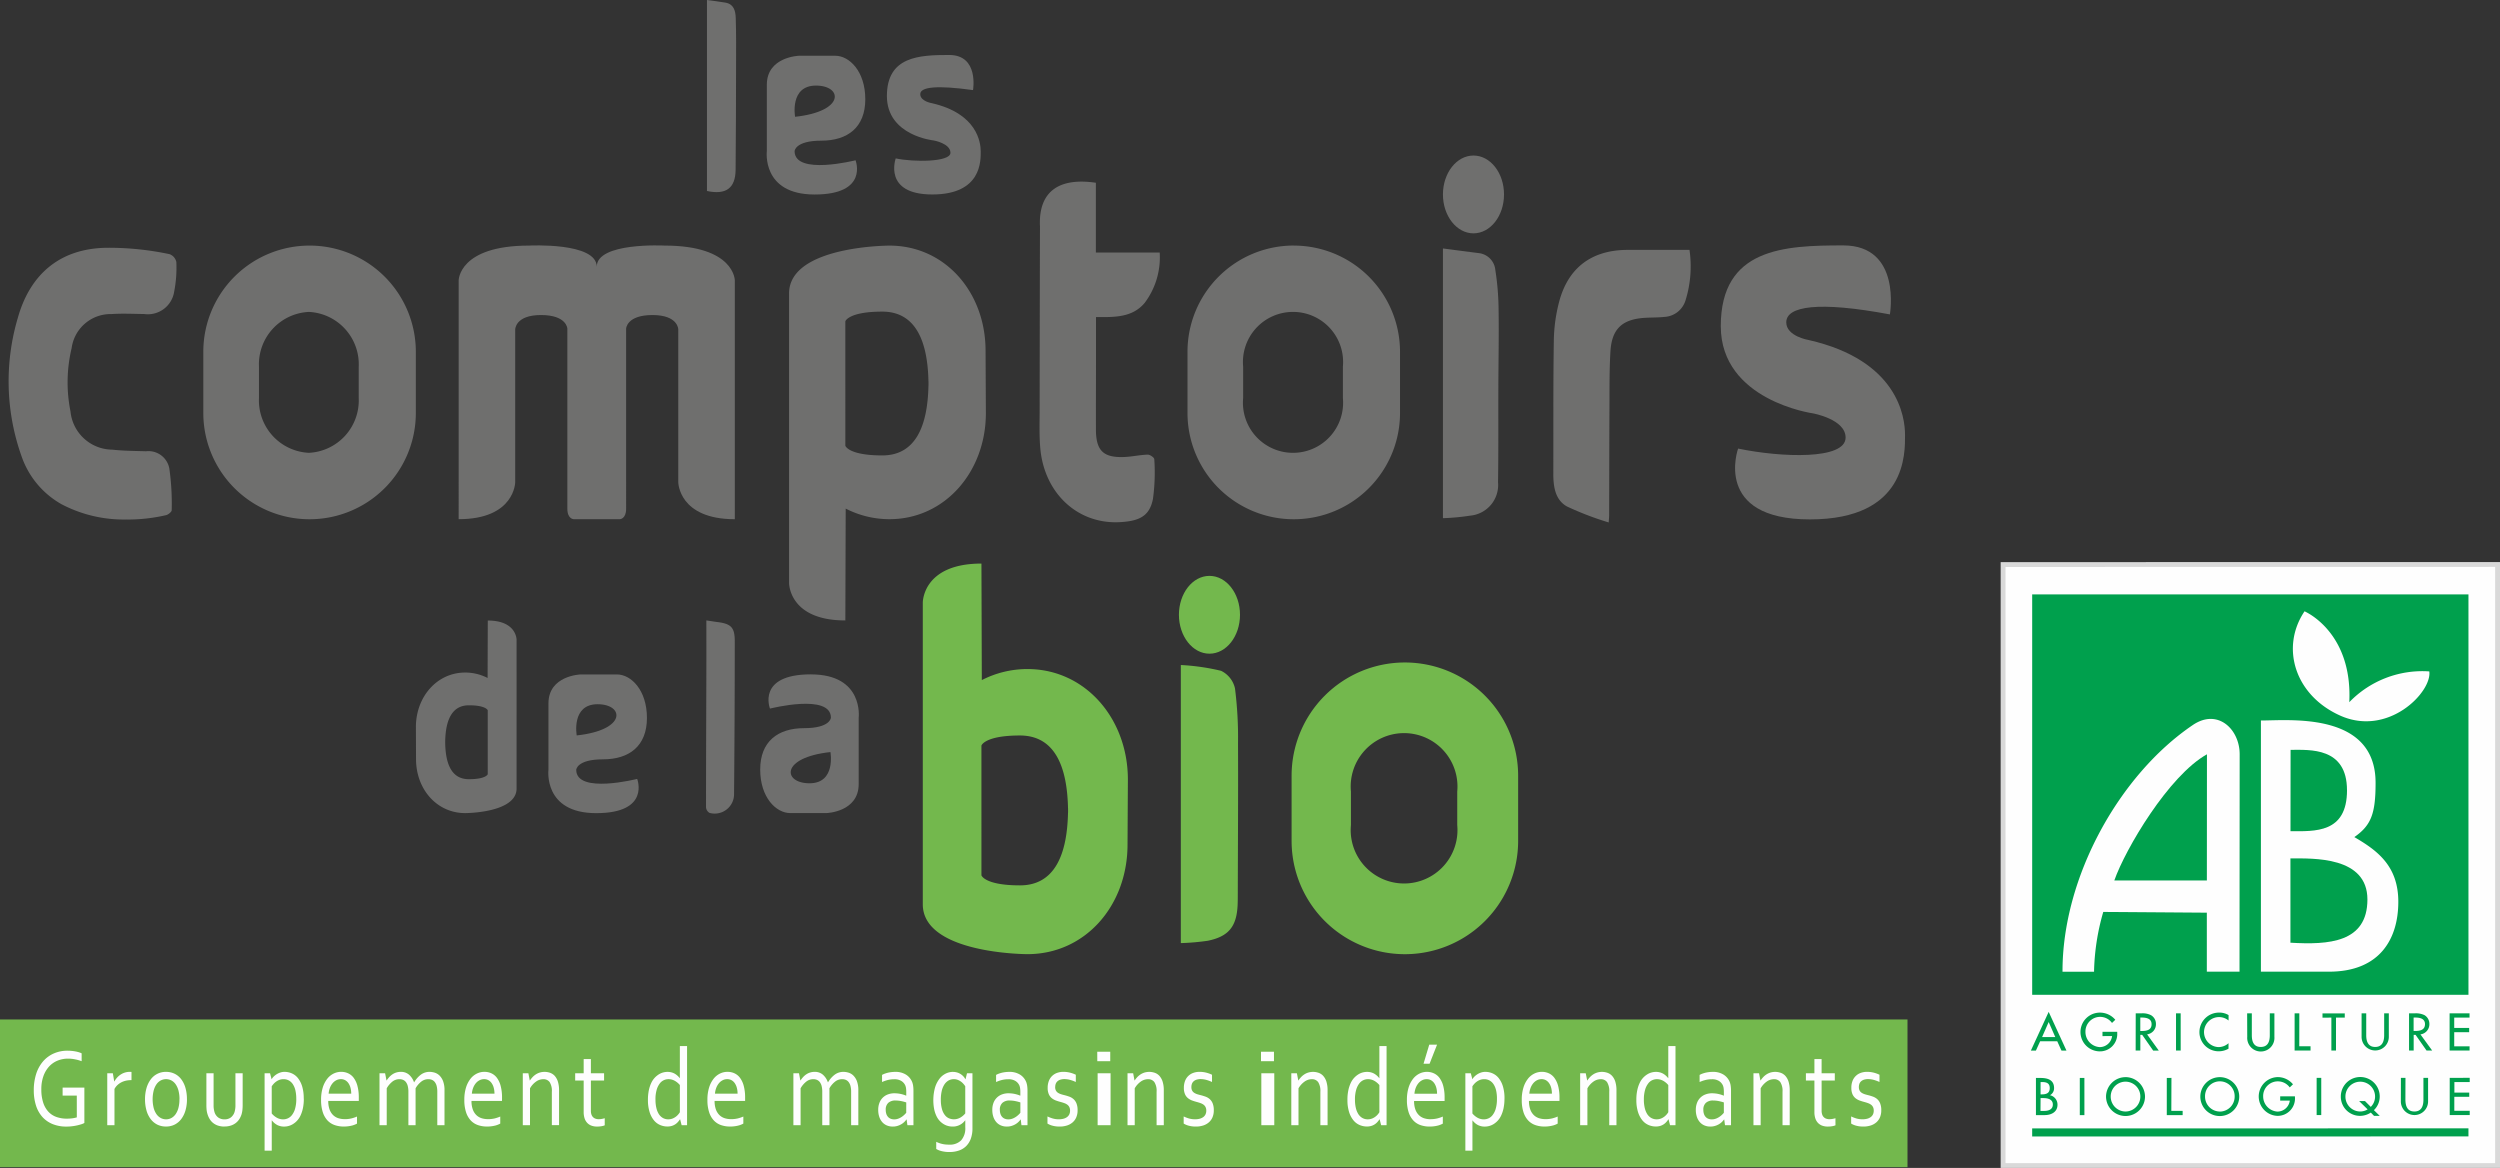 <svg id="Logo" xmlns="http://www.w3.org/2000/svg" width="257.043" height="120.087" viewBox="0 0 257.043 120.087">
  <rect x="0" y="0" width="257.043" height="120.087" fill="#333333" stroke="none"/>
  <path id="Fill-1" d="M0,98.184H196.124V83H0Z" transform="translate(0 21.816)" fill="#73b84d" fill-rule="evenodd"/>
  <g id="Group-101" transform="translate(0.888 0)">
    <path id="Fill-2" d="M7.168,90.159H5.71v-.826H7.947v3.637a1.516,1.516,0,0,1-.294.127q-.194.064-.442.121a4.941,4.941,0,0,1-.533.09,4.7,4.7,0,0,1-.562.034,3.72,3.72,0,0,1-1.451-.264,2.866,2.866,0,0,1-1.054-.748,3.239,3.239,0,0,1-.645-1.175,5.061,5.061,0,0,1-.22-1.54,5.491,5.491,0,0,1,.241-1.675,3.681,3.681,0,0,1,.7-1.287,3.113,3.113,0,0,1,1.105-.824,3.465,3.465,0,0,1,1.427-.289c.14,0,.28.007.421.02s.274.032.4.057a3.168,3.168,0,0,1,.354.087,1.79,1.79,0,0,1,.272.107v.809a3.95,3.95,0,0,0-.66-.188,3.7,3.7,0,0,0-.746-.076,2.824,2.824,0,0,0-1.04.194,2.436,2.436,0,0,0-.873.587,2.9,2.9,0,0,0-.6.987,3.924,3.924,0,0,0-.225,1.39,4.324,4.324,0,0,0,.187,1.349,2.525,2.525,0,0,0,.527.939,2.068,2.068,0,0,0,.829.548,3.147,3.147,0,0,0,1.083.177,4.5,4.5,0,0,0,.545-.033,2.992,2.992,0,0,0,.477-.1Z" transform="translate(-0.16 22.49)" fill="#fefefe" fill-rule="evenodd"/>
    <path id="Fill-4" d="M11.207,88.111h-.057a2.349,2.349,0,0,0-.516.056,1.966,1.966,0,0,0-.476.171,1.811,1.811,0,0,0-.4.284,1.474,1.474,0,0,0-.3.4v3.721H8.716V87.4H9.29l.143.849h.014a1.972,1.972,0,0,1,.271-.388,1.871,1.871,0,0,1,.361-.315,1.707,1.707,0,0,1,.44-.211,1.643,1.643,0,0,1,.5-.077c.031,0,.064,0,.1,0s.063.005.089.009Z" transform="translate(1.424 22.947)" fill="#fefefe" fill-rule="evenodd"/>
    <path id="Fill-6" d="M15.327,90.078a3.419,3.419,0,0,0-.1-.88,2.1,2.1,0,0,0-.287-.652,1.267,1.267,0,0,0-.437-.4,1.185,1.185,0,0,0-1.109,0,1.268,1.268,0,0,0-.438.4,2.1,2.1,0,0,0-.287.652,3.8,3.8,0,0,0,0,1.754,2.006,2.006,0,0,0,.289.649,1.292,1.292,0,0,0,.44.4,1.142,1.142,0,0,0,.554.137A1.129,1.129,0,0,0,14.5,92a1.28,1.28,0,0,0,.435-.4,2.055,2.055,0,0,0,.287-.649,3.394,3.394,0,0,0,.1-.874m.774,0a4.021,4.021,0,0,1-.153,1.146,2.727,2.727,0,0,1-.432.885,1.958,1.958,0,0,1-.677.571,1.936,1.936,0,0,1-.889.2,1.98,1.98,0,0,1-.905-.2,1.949,1.949,0,0,1-.679-.571,2.656,2.656,0,0,1-.428-.885,4.147,4.147,0,0,1-.149-1.146,4.062,4.062,0,0,1,.153-1.153,2.766,2.766,0,0,1,.433-.888,1.906,1.906,0,0,1,1.57-.776,1.983,1.983,0,0,1,.9.2,1.906,1.906,0,0,1,.679.573,2.72,2.72,0,0,1,.426.888,4.19,4.19,0,0,1,.148,1.153" transform="translate(2.239 22.947)" fill="#fefefe" fill-rule="evenodd"/>
    <path id="Fill-8" d="M18.624,92.853a2.09,2.09,0,0,1-.636-.09,1.616,1.616,0,0,1-.495-.253,1.547,1.547,0,0,1-.361-.391,2.051,2.051,0,0,1-.234-.5,2.3,2.3,0,0,1-.1-.444,4.685,4.685,0,0,1-.028-.529V87.373h.741v3.271a2.355,2.355,0,0,0,.1.742,1.084,1.084,0,0,0,.37.531,1.049,1.049,0,0,0,.652.194,1.02,1.02,0,0,0,.676-.213,1.168,1.168,0,0,0,.366-.574,2.42,2.42,0,0,0,.082-.68V87.373H20.5v3.282a4.5,4.5,0,0,1-.027.5,2.582,2.582,0,0,1-.084.43,2.072,2.072,0,0,1-.236.509,1.6,1.6,0,0,1-.371.4,1.642,1.642,0,0,1-.509.261,2.12,2.12,0,0,1-.652.093" transform="translate(3.562 22.976)" fill="#fefefe" fill-rule="evenodd"/>
    <path id="Fill-10" d="M24.756,90.022a3.8,3.8,0,0,0-.084-.838,1.954,1.954,0,0,0-.252-.632,1.188,1.188,0,0,0-.413-.4,1.119,1.119,0,0,0-.568-.141,1.164,1.164,0,0,0-.42.073,1.449,1.449,0,0,0-.344.186,1.523,1.523,0,0,0-.264.242,2.473,2.473,0,0,0-.178.23v2.793a1.853,1.853,0,0,0,.536.445,1.338,1.338,0,0,0,.647.163,1.217,1.217,0,0,0,.447-.093,1.092,1.092,0,0,0,.435-.331,1.9,1.9,0,0,0,.33-.65,3.534,3.534,0,0,0,.13-1.045m.775-.011a4.7,4.7,0,0,1-.093.986,3.464,3.464,0,0,1-.247.751,2.1,2.1,0,0,1-.36.537,2.063,2.063,0,0,1-.428.348,1.732,1.732,0,0,1-.879.25,1.544,1.544,0,0,1-.724-.16,1.685,1.685,0,0,1-.552-.475h-.014v3.109H21.5V87.4h.559l.158.607h.014a1.164,1.164,0,0,1,.16-.219,1.8,1.8,0,0,1,.263-.228,1.727,1.727,0,0,1,.4-.211,1.387,1.387,0,0,1,.5-.09,1.87,1.87,0,0,1,.739.152,1.658,1.658,0,0,1,.629.483,2.552,2.552,0,0,1,.437.851,4.2,4.2,0,0,1,.165,1.262" transform="translate(4.817 22.947)" fill="#fefefe" fill-rule="evenodd"/>
    <path id="Fill-12" d="M28.12,88.009a.987.987,0,0,0-.476.118,1.253,1.253,0,0,0-.385.32,1.669,1.669,0,0,0-.266.474,2.127,2.127,0,0,0-.126.582H29.19a2.359,2.359,0,0,0-.07-.587,1.508,1.508,0,0,0-.205-.474,1.014,1.014,0,0,0-.334-.319.9.9,0,0,0-.46-.115m.391,4.114a3.074,3.074,0,0,0,.672-.069,3.641,3.641,0,0,0,.6-.2v.725a2.178,2.178,0,0,1-.6.222,3.468,3.468,0,0,1-.769.081,2.817,2.817,0,0,1-.915-.146,1.84,1.84,0,0,1-.742-.472,2.268,2.268,0,0,1-.49-.852,4.009,4.009,0,0,1-.177-1.268,4.188,4.188,0,0,1,.171-1.267,2.815,2.815,0,0,1,.458-.9,1.906,1.906,0,0,1,.659-.54,1.76,1.76,0,0,1,.777-.18,1.711,1.711,0,0,1,.713.15,1.476,1.476,0,0,1,.575.469,2.441,2.441,0,0,1,.384.826,4.567,4.567,0,0,1,.141,1.214v.116c0,.032,0,.1,0,.216H26.829a2.525,2.525,0,0,0,.131.869,1.529,1.529,0,0,0,.359.579,1.375,1.375,0,0,0,.533.324,2.1,2.1,0,0,0,.66.1" transform="translate(6.034 22.947)" fill="#fefefe" fill-rule="evenodd"/>
    <path id="Fill-14" d="M34.549,92.742h-.741V89.307a2.352,2.352,0,0,0-.065-.592,1.1,1.1,0,0,0-.186-.4.728.728,0,0,0-.291-.231.953.953,0,0,0-.38-.073,1.154,1.154,0,0,0-.722.25,2.362,2.362,0,0,0-.583.688v3.795h-.742V87.4h.574l.144.742h.014a3,3,0,0,1,.27-.346,1.788,1.788,0,0,1,.325-.281,1.484,1.484,0,0,1,.394-.188,1.552,1.552,0,0,1,.469-.068,1.247,1.247,0,0,1,.841.287,1.834,1.834,0,0,1,.516.782h.019a2.638,2.638,0,0,1,.69-.784,1.489,1.489,0,0,1,.9-.285,1.789,1.789,0,0,1,.507.079A1.223,1.223,0,0,1,37,87.63a1.6,1.6,0,0,1,.374.582,2.608,2.608,0,0,1,.148.956v3.575h-.742V89.307a2.352,2.352,0,0,0-.064-.592,1.1,1.1,0,0,0-.187-.4.73.73,0,0,0-.291-.231.951.951,0,0,0-.38-.073,1.166,1.166,0,0,0-.724.25,2.356,2.356,0,0,0-.586.688Z" transform="translate(7.293 22.947)" fill="#fefefe" fill-rule="evenodd"/>
    <path id="Fill-16" d="M39.76,88.009a.988.988,0,0,0-.477.118,1.246,1.246,0,0,0-.385.32,1.669,1.669,0,0,0-.266.474,2.126,2.126,0,0,0-.126.582H40.83a2.361,2.361,0,0,0-.07-.587,1.527,1.527,0,0,0-.206-.474,1.012,1.012,0,0,0-.333-.319.9.9,0,0,0-.46-.115m.391,4.114a3.068,3.068,0,0,0,.672-.069,3.634,3.634,0,0,0,.6-.2v.725a2.181,2.181,0,0,1-.6.222,3.464,3.464,0,0,1-.77.081,2.819,2.819,0,0,1-.915-.146,1.841,1.841,0,0,1-.741-.472,2.261,2.261,0,0,1-.49-.852,3.987,3.987,0,0,1-.177-1.268,4.2,4.2,0,0,1,.171-1.267,2.805,2.805,0,0,1,.458-.9,1.9,1.9,0,0,1,.658-.54,1.761,1.761,0,0,1,.777-.18,1.715,1.715,0,0,1,.713.15,1.478,1.478,0,0,1,.574.469,2.422,2.422,0,0,1,.384.826,4.577,4.577,0,0,1,.141,1.214v.116c0,.032,0,.1-.005.216H38.468a2.525,2.525,0,0,0,.131.869,1.532,1.532,0,0,0,.359.579,1.37,1.37,0,0,0,.533.324,2.1,2.1,0,0,0,.66.1" transform="translate(9.122 22.947)" fill="#fefefe" fill-rule="evenodd"/>
    <path id="Fill-18" d="M43.2,88.144h.014a2.847,2.847,0,0,1,.275-.346,1.871,1.871,0,0,1,.337-.281,1.6,1.6,0,0,1,.408-.188,1.661,1.661,0,0,1,.486-.068,1.643,1.643,0,0,1,.583.1,1.171,1.171,0,0,1,.474.325,1.624,1.624,0,0,1,.317.588,2.932,2.932,0,0,1,.117.89v3.575h-.741V89.307a1.685,1.685,0,0,0-.227-.994.775.775,0,0,0-.662-.3,1.279,1.279,0,0,0-.741.25,2.167,2.167,0,0,0-.617.688v3.795h-.741V87.4h.574Z" transform="translate(10.382 22.947)" fill="#fefefe" fill-rule="evenodd"/>
    <path id="Fill-20" d="M49.777,93.031a1.363,1.363,0,0,1-.291.085,2.718,2.718,0,0,1-.469.045,1.689,1.689,0,0,1-.621-.1,1.147,1.147,0,0,1-.438-.3,1.248,1.248,0,0,1-.26-.469,2.049,2.049,0,0,1-.086-.613V88.427h-.874v-.748h.874V86.218h.741v1.461H49.71v.748H48.353v3.114a1.243,1.243,0,0,0,.045.343.73.73,0,0,0,.144.273.657.657,0,0,0,.252.18.928.928,0,0,0,.368.065,1.889,1.889,0,0,0,.314-.028,2.284,2.284,0,0,0,.3-.073Z" transform="translate(11.512 22.67)" fill="#fefefe" fill-rule="evenodd"/>
    <path id="Fill-22" d="M53.426,90.686a3.6,3.6,0,0,0,.089.834,2.034,2.034,0,0,0,.255.635,1.2,1.2,0,0,0,.411.4,1.1,1.1,0,0,0,.559.141,1.181,1.181,0,0,0,.425-.073,1.429,1.429,0,0,0,.342-.186,1.491,1.491,0,0,0,.257-.239,1.558,1.558,0,0,0,.17-.233V89.174a1.845,1.845,0,0,0-.531-.441,1.324,1.324,0,0,0-.65-.166,1.187,1.187,0,0,0-.442.093,1.1,1.1,0,0,0-.431.335,1.941,1.941,0,0,0-.327.649,3.529,3.529,0,0,0-.129,1.043m-.774.011a4.688,4.688,0,0,1,.093-.986,3.393,3.393,0,0,1,.246-.751,2.057,2.057,0,0,1,.358-.537,2.12,2.12,0,0,1,.425-.351,1.642,1.642,0,0,1,.447-.194,1.7,1.7,0,0,1,.427-.059,1.508,1.508,0,0,1,.722.164,1.714,1.714,0,0,1,.55.478h.014v-3.3h.741V93.3h-.559l-.153-.6h-.019a2.654,2.654,0,0,1-.2.261,1.434,1.434,0,0,1-.27.239,1.372,1.372,0,0,1-.358.171,1.555,1.555,0,0,1-.471.064,1.894,1.894,0,0,1-.731-.149,1.69,1.69,0,0,1-.638-.478,2.523,2.523,0,0,1-.451-.849,4.08,4.08,0,0,1-.172-1.268" transform="translate(13.081 22.389)" fill="#fefefe" fill-rule="evenodd"/>
    <path id="Fill-24" d="M59.513,88.009a.987.987,0,0,0-.476.118,1.245,1.245,0,0,0-.385.32,1.676,1.676,0,0,0-.266.474,2.137,2.137,0,0,0-.126.582h2.324a2.348,2.348,0,0,0-.07-.587,1.527,1.527,0,0,0-.206-.474,1.009,1.009,0,0,0-.334-.319.9.9,0,0,0-.46-.115m.392,4.114a3.057,3.057,0,0,0,.671-.069,3.615,3.615,0,0,0,.6-.2v.725a2.18,2.18,0,0,1-.6.222,3.469,3.469,0,0,1-.77.081,2.818,2.818,0,0,1-.915-.146,1.839,1.839,0,0,1-.741-.472,2.251,2.251,0,0,1-.49-.852,4,4,0,0,1-.177-1.268,4.2,4.2,0,0,1,.171-1.267,2.8,2.8,0,0,1,.458-.9,1.907,1.907,0,0,1,.658-.54,1.761,1.761,0,0,1,.777-.18,1.714,1.714,0,0,1,.713.15,1.473,1.473,0,0,1,.574.469,2.427,2.427,0,0,1,.384.826,4.6,4.6,0,0,1,.14,1.214v.116q0,.048,0,.216H58.222a2.532,2.532,0,0,0,.131.869,1.532,1.532,0,0,0,.359.579,1.367,1.367,0,0,0,.533.324,2.1,2.1,0,0,0,.66.1" transform="translate(14.363 22.947)" fill="#fefefe" fill-rule="evenodd"/>
    <path id="Fill-26" d="M68.179,92.742h-.741V89.307a2.34,2.34,0,0,0-.064-.592,1.124,1.124,0,0,0-.186-.4.737.737,0,0,0-.292-.231.954.954,0,0,0-.38-.073,1.153,1.153,0,0,0-.721.25,2.37,2.37,0,0,0-.584.688v3.795h-.741V87.4h.574l.143.742H65.2a3.117,3.117,0,0,1,.27-.346,1.826,1.826,0,0,1,.325-.281,1.483,1.483,0,0,1,.395-.188,1.547,1.547,0,0,1,.468-.068,1.247,1.247,0,0,1,.841.287,1.835,1.835,0,0,1,.517.782h.019a2.635,2.635,0,0,1,.69-.784,1.487,1.487,0,0,1,.9-.285,1.793,1.793,0,0,1,.507.079,1.222,1.222,0,0,1,.493.289,1.6,1.6,0,0,1,.374.582,2.614,2.614,0,0,1,.148.956v3.575h-.74V89.307a2.361,2.361,0,0,0-.065-.592,1.112,1.112,0,0,0-.187-.4.723.723,0,0,0-.291-.231.951.951,0,0,0-.38-.073,1.165,1.165,0,0,0-.724.25,2.356,2.356,0,0,0-.586.688Z" transform="translate(16.216 22.947)" fill="#fefefe" fill-rule="evenodd"/>
    <path id="Fill-28" d="M74.245,90.4a4.976,4.976,0,0,0-.486-.129,3.135,3.135,0,0,0-.619-.067,1.071,1.071,0,0,0-.737.236.92.92,0,0,0-.267.726,1.283,1.283,0,0,0,.066.432.85.85,0,0,0,.184.307.728.728,0,0,0,.275.18.962.962,0,0,0,.34.059,1.187,1.187,0,0,0,.443-.081,1.707,1.707,0,0,0,.364-.194,2.064,2.064,0,0,0,.271-.225q.112-.113.164-.175Zm.038,1.754h-.019a1.668,1.668,0,0,1-.229.267,1.634,1.634,0,0,1-.321.236,1.842,1.842,0,0,1-.4.166,1.657,1.657,0,0,1-.459.061,1.544,1.544,0,0,1-.6-.115,1.3,1.3,0,0,1-.474-.337,1.574,1.574,0,0,1-.308-.543,2.223,2.223,0,0,1-.11-.725,1.969,1.969,0,0,1,.122-.714,1.467,1.467,0,0,1,.87-.871,1.9,1.9,0,0,1,.681-.118,3.23,3.23,0,0,1,.656.073,3.042,3.042,0,0,1,.535.169h.019V89.33a2.779,2.779,0,0,0-.024-.388,1.1,1.1,0,0,0-.082-.3,1.048,1.048,0,0,0-.4-.447,1.338,1.338,0,0,0-.737-.177,2.651,2.651,0,0,0-.647.076,3.622,3.622,0,0,0-.6.211v-.731a1.83,1.83,0,0,1,.27-.126,2.9,2.9,0,0,1,.327-.1,3.163,3.163,0,0,1,.364-.064,3.384,3.384,0,0,1,.382-.023,2.018,2.018,0,0,1,1.126.287,1.613,1.613,0,0,1,.629.759,1.705,1.705,0,0,1,.1.4,3.371,3.371,0,0,1,.031.475v3.564h-.621Z" transform="translate(18.045 22.947)" fill="#fefefe" fill-rule="evenodd"/>
    <path id="Fill-30" d="M76.615,90.106a3.4,3.4,0,0,0,.129,1.028,1.7,1.7,0,0,0,.327.621,1.038,1.038,0,0,0,.432.3,1.356,1.356,0,0,0,.444.082,1.339,1.339,0,0,0,.646-.163,1.768,1.768,0,0,0,.53-.445V88.74a1.875,1.875,0,0,0-.173-.23,1.547,1.547,0,0,0-.255-.239,1.481,1.481,0,0,0-.332-.185,1.071,1.071,0,0,0-.407-.076,1.083,1.083,0,0,0-.581.155,1.284,1.284,0,0,0-.42.43,2.133,2.133,0,0,0-.256.66,3.889,3.889,0,0,0-.086.852m1.248-2.845a1.533,1.533,0,0,1,.516.09,1.417,1.417,0,0,1,.378.211,1.458,1.458,0,0,1,.251.25,1.155,1.155,0,0,1,.127.2h.019l.152-.607h.56v5.655a3.058,3.058,0,0,1-.172,1.077,2.064,2.064,0,0,1-.483.762,1.961,1.961,0,0,1-.748.452,2.971,2.971,0,0,1-.967.149,3.181,3.181,0,0,1-.8-.092,1.97,1.97,0,0,1-.555-.222v-.736a3.169,3.169,0,0,0,.316.132,2.793,2.793,0,0,0,.316.09,2.7,2.7,0,0,0,.332.053,3.68,3.68,0,0,0,.375.017A1.624,1.624,0,0,0,78.7,94.3a1.853,1.853,0,0,0,.426-1.338v-.715H79.11a1.56,1.56,0,0,1-1.305.636,1.833,1.833,0,0,1-.411-.05,1.716,1.716,0,0,1-.44-.172,1.883,1.883,0,0,1-.42-.321,1.939,1.939,0,0,1-.354-.5,3.092,3.092,0,0,1-.246-.712,4.943,4.943,0,0,1,.079-2.245,2.827,2.827,0,0,1,.455-.908,1.852,1.852,0,0,1,.645-.537,1.693,1.693,0,0,1,.751-.178" transform="translate(19.233 22.947)" fill="#fefefe" fill-rule="evenodd"/>
    <path id="Fill-32" d="M83.518,90.4a4.981,4.981,0,0,0-.485-.129,3.134,3.134,0,0,0-.618-.067,1.068,1.068,0,0,0-.738.236.918.918,0,0,0-.268.726,1.27,1.27,0,0,0,.067.432.852.852,0,0,0,.183.307.728.728,0,0,0,.276.18.961.961,0,0,0,.34.059,1.19,1.19,0,0,0,.443-.081,1.723,1.723,0,0,0,.364-.194,2.045,2.045,0,0,0,.271-.225q.112-.113.164-.175Zm.038,1.754h-.018a1.713,1.713,0,0,1-.23.267,1.6,1.6,0,0,1-.321.236,1.831,1.831,0,0,1-.4.166,1.654,1.654,0,0,1-.459.061,1.547,1.547,0,0,1-.605-.115,1.305,1.305,0,0,1-.473-.337,1.582,1.582,0,0,1-.308-.543,2.223,2.223,0,0,1-.11-.725,1.964,1.964,0,0,1,.121-.714,1.47,1.47,0,0,1,.87-.871,1.9,1.9,0,0,1,.681-.118,3.228,3.228,0,0,1,.656.073,3.025,3.025,0,0,1,.535.169h.019V89.33a2.668,2.668,0,0,0-.024-.388,1.14,1.14,0,0,0-.081-.3,1.049,1.049,0,0,0-.4-.447,1.336,1.336,0,0,0-.736-.177,2.648,2.648,0,0,0-.648.076,3.627,3.627,0,0,0-.605.211v-.731a1.849,1.849,0,0,1,.27-.126,2.96,2.96,0,0,1,.327-.1,3.134,3.134,0,0,1,.364-.064,3.392,3.392,0,0,1,.383-.023,2.022,2.022,0,0,1,1.126.287,1.613,1.613,0,0,1,.628.759,1.718,1.718,0,0,1,.1.4,3.367,3.367,0,0,1,.031.475v3.564h-.62Z" transform="translate(20.506 22.947)" fill="#fefefe" fill-rule="evenodd"/>
    <path id="Fill-34" d="M85.907,88.825a.731.731,0,0,0,.08.36.661.661,0,0,0,.213.228,1.289,1.289,0,0,0,.308.143c.117.038.237.072.363.1q.257.067.486.149a1.363,1.363,0,0,1,.423.244,1.164,1.164,0,0,1,.313.442,1.85,1.85,0,0,1,.12.722,1.807,1.807,0,0,1-.134.717,1.413,1.413,0,0,1-.378.523,1.651,1.651,0,0,1-.583.321,2.416,2.416,0,0,1-.746.109,2.984,2.984,0,0,1-.451-.031,2.445,2.445,0,0,1-.359-.079,2.114,2.114,0,0,1-.265-.1,1.6,1.6,0,0,1-.182-.1v-.731a3.515,3.515,0,0,0,.559.214,2.23,2.23,0,0,0,.61.078,1.888,1.888,0,0,0,.474-.055,1.114,1.114,0,0,0,.363-.167.737.737,0,0,0,.235-.276.858.858,0,0,0,.082-.385.806.806,0,0,0-.075-.371.694.694,0,0,0-.2-.241,1.124,1.124,0,0,0-.293-.157c-.111-.042-.228-.079-.349-.113-.16-.041-.321-.09-.486-.147a1.6,1.6,0,0,1-.448-.235,1.089,1.089,0,0,1-.326-.413,1.566,1.566,0,0,1-.124-.671,1.885,1.885,0,0,1,.13-.731,1.4,1.4,0,0,1,.861-.815,1.85,1.85,0,0,1,.616-.1,2.756,2.756,0,0,1,.7.085,3.1,3.1,0,0,1,.586.213V88.3a3.9,3.9,0,0,0-.567-.211,2.305,2.305,0,0,0-.59-.087,1.4,1.4,0,0,0-.438.062.811.811,0,0,0-.3.172.655.655,0,0,0-.17.258.965.965,0,0,0-.054.329" transform="translate(21.694 22.947)" fill="#fefefe" fill-rule="evenodd"/>
    <path id="Fill-36" d="M89.2,93.177h1.332v-5.34H89.2Zm-.034-6.582h1.331v-.972H89.161Z" transform="translate(22.767 22.512)" fill="#fefefe" fill-rule="evenodd"/>
    <path id="Fill-38" d="M92.339,88.144h.014a2.791,2.791,0,0,1,.274-.346,1.889,1.889,0,0,1,.337-.281,1.6,1.6,0,0,1,.409-.188,1.736,1.736,0,0,1,1.068.034,1.17,1.17,0,0,1,.474.325,1.624,1.624,0,0,1,.318.588,2.948,2.948,0,0,1,.117.89v3.575H94.61V89.307a1.686,1.686,0,0,0-.228-.994.776.776,0,0,0-.662-.3,1.279,1.279,0,0,0-.741.25,2.149,2.149,0,0,0-.617.688v3.795h-.741V87.4H92.2Z" transform="translate(23.42 22.947)" fill="#fefefe" fill-rule="evenodd"/>
    <path id="Fill-39" d="M96.977,88.825a.725.725,0,0,0,.079.36.653.653,0,0,0,.212.228,1.3,1.3,0,0,0,.309.143c.116.038.238.072.363.1q.257.067.486.149a1.357,1.357,0,0,1,.423.244,1.164,1.164,0,0,1,.313.442,1.847,1.847,0,0,1,.119.722,1.807,1.807,0,0,1-.133.717,1.424,1.424,0,0,1-.378.523,1.652,1.652,0,0,1-.583.321,2.416,2.416,0,0,1-.746.109,3,3,0,0,1-.452-.031,2.473,2.473,0,0,1-.358-.079,2.084,2.084,0,0,1-.265-.1,1.607,1.607,0,0,1-.182-.1v-.731a3.5,3.5,0,0,0,.559.214,2.242,2.242,0,0,0,.61.078,1.885,1.885,0,0,0,.474-.055,1.116,1.116,0,0,0,.364-.167.737.737,0,0,0,.234-.276.851.851,0,0,0,.083-.385.806.806,0,0,0-.075-.371.7.7,0,0,0-.2-.241,1.155,1.155,0,0,0-.294-.157c-.111-.042-.228-.079-.35-.113-.159-.041-.322-.09-.486-.147a1.6,1.6,0,0,1-.448-.235,1.09,1.09,0,0,1-.326-.413,1.567,1.567,0,0,1-.124-.671,1.9,1.9,0,0,1,.129-.731,1.395,1.395,0,0,1,.861-.815,1.849,1.849,0,0,1,.616-.1,2.762,2.762,0,0,1,.7.085,3.1,3.1,0,0,1,.586.213V88.3a3.9,3.9,0,0,0-.567-.211,2.309,2.309,0,0,0-.59-.087,1.393,1.393,0,0,0-.439.062.811.811,0,0,0-.3.172.647.647,0,0,0-.17.258.971.971,0,0,0-.054.329" transform="translate(24.63 22.947)" fill="#fefefe" fill-rule="evenodd"/>
    <path id="Fill-40" d="M102.5,93.177h1.332v-5.34H102.5Zm-.034-6.582H103.8v-.972h-1.333Z" transform="translate(26.298 22.512)" fill="#fefefe" fill-rule="evenodd"/>
    <path id="Fill-41" d="M105.647,88.144h.014a2.7,2.7,0,0,1,.274-.346,1.87,1.87,0,0,1,.337-.281,1.594,1.594,0,0,1,.409-.188,1.736,1.736,0,0,1,1.069.034,1.168,1.168,0,0,1,.474.325,1.617,1.617,0,0,1,.318.588,2.931,2.931,0,0,1,.117.89v3.575h-.741V89.307a1.689,1.689,0,0,0-.227-.994.777.777,0,0,0-.662-.3,1.278,1.278,0,0,0-.741.25,2.163,2.163,0,0,0-.618.688v3.795h-.741V87.4h.573Z" transform="translate(26.951 22.947)" fill="#fefefe" fill-rule="evenodd"/>
    <path id="Fill-42" d="M110.265,90.686a3.6,3.6,0,0,0,.089.834,2,2,0,0,0,.255.635,1.2,1.2,0,0,0,.412.4,1.091,1.091,0,0,0,.559.141,1.176,1.176,0,0,0,.425-.073,1.4,1.4,0,0,0,.342-.186,1.523,1.523,0,0,0,.259-.239,1.665,1.665,0,0,0,.169-.233V89.174a1.864,1.864,0,0,0-.531-.441,1.323,1.323,0,0,0-.65-.166,1.186,1.186,0,0,0-.442.093,1.1,1.1,0,0,0-.431.335,1.922,1.922,0,0,0-.326.649,3.486,3.486,0,0,0-.13,1.043m-.775.011a4.7,4.7,0,0,1,.093-.986,3.406,3.406,0,0,1,.247-.751,2.074,2.074,0,0,1,.358-.537,2.1,2.1,0,0,1,.426-.351,1.637,1.637,0,0,1,.447-.194,1.7,1.7,0,0,1,.428-.059,1.508,1.508,0,0,1,.722.164,1.723,1.723,0,0,1,.55.478h.014v-3.3h.74V93.3h-.559l-.153-.6h-.019a2.545,2.545,0,0,1-.2.261,1.416,1.416,0,0,1-.27.239,1.37,1.37,0,0,1-.359.171,1.555,1.555,0,0,1-.471.064,1.9,1.9,0,0,1-.731-.149,1.679,1.679,0,0,1-.638-.478,2.5,2.5,0,0,1-.451-.849,4.064,4.064,0,0,1-.173-1.268" transform="translate(28.161 22.389)" fill="#fefefe" fill-rule="evenodd"/>
    <path id="Fill-43" d="M117.422,85.05l-.77,1.962h-.621l.588-1.962Zm-1.07,3.547a.992.992,0,0,0-.477.118,1.257,1.257,0,0,0-.385.32,1.679,1.679,0,0,0-.266.475,2.116,2.116,0,0,0-.126.582h2.324a2.4,2.4,0,0,0-.07-.587,1.526,1.526,0,0,0-.206-.474,1.023,1.023,0,0,0-.335-.319.9.9,0,0,0-.46-.115Zm.391,4.114a3.054,3.054,0,0,0,.672-.07,3.578,3.578,0,0,0,.6-.2v.726a2.183,2.183,0,0,1-.6.222,3.468,3.468,0,0,1-.77.081,2.817,2.817,0,0,1-.915-.146,1.839,1.839,0,0,1-.741-.472A2.258,2.258,0,0,1,114.5,92a4,4,0,0,1-.176-1.268,4.2,4.2,0,0,1,.171-1.267,2.819,2.819,0,0,1,.458-.9,1.906,1.906,0,0,1,.657-.54,1.767,1.767,0,0,1,.778-.18A1.717,1.717,0,0,1,117.1,88a1.49,1.49,0,0,1,.575.469,2.446,2.446,0,0,1,.383.826,4.569,4.569,0,0,1,.14,1.214v.116q0,.048,0,.217H115.06a2.511,2.511,0,0,0,.132.869,1.517,1.517,0,0,0,.359.579,1.363,1.363,0,0,0,.533.324,2.083,2.083,0,0,0,.66.1Z" transform="translate(29.444 22.36)" fill="#fefefe" fill-rule="evenodd"/>
    <path id="Fill-44" d="M122.322,90.022a3.816,3.816,0,0,0-.084-.838,1.96,1.96,0,0,0-.253-.632,1.191,1.191,0,0,0-.414-.4,1.117,1.117,0,0,0-.567-.141,1.164,1.164,0,0,0-.421.073,1.464,1.464,0,0,0-.344.186,1.51,1.51,0,0,0-.264.242,2.431,2.431,0,0,0-.178.23v2.793a1.843,1.843,0,0,0,.535.445,1.337,1.337,0,0,0,.646.163,1.225,1.225,0,0,0,.448-.093,1.088,1.088,0,0,0,.434-.331,1.882,1.882,0,0,0,.33-.65,3.515,3.515,0,0,0,.13-1.045m.774-.011A4.714,4.714,0,0,1,123,91a3.479,3.479,0,0,1-.247.751,2.088,2.088,0,0,1-.361.537,2.039,2.039,0,0,1-.427.348,1.732,1.732,0,0,1-.879.25,1.544,1.544,0,0,1-.725-.16,1.694,1.694,0,0,1-.552-.475H119.8v3.109h-.727V87.4h.559l.157.607h.015a1.088,1.088,0,0,1,.16-.219,1.837,1.837,0,0,1,.263-.228,1.743,1.743,0,0,1,.4-.211,1.39,1.39,0,0,1,.5-.09,1.867,1.867,0,0,1,.739.152,1.658,1.658,0,0,1,.629.483,2.528,2.528,0,0,1,.437.851,4.191,4.191,0,0,1,.165,1.262" transform="translate(30.703 22.947)" fill="#fefefe" fill-rule="evenodd"/>
    <path id="Fill-45" d="M125.686,88.009a.987.987,0,0,0-.477.118,1.239,1.239,0,0,0-.385.32,1.657,1.657,0,0,0-.266.474,2.119,2.119,0,0,0-.126.582h2.324a2.359,2.359,0,0,0-.071-.587,1.5,1.5,0,0,0-.206-.474,1.011,1.011,0,0,0-.333-.319.9.9,0,0,0-.46-.115m.391,4.114a3.07,3.07,0,0,0,.672-.069,3.638,3.638,0,0,0,.6-.2v.725a2.173,2.173,0,0,1-.6.222,3.461,3.461,0,0,1-.77.081,2.819,2.819,0,0,1-.915-.146,1.836,1.836,0,0,1-.741-.472,2.247,2.247,0,0,1-.49-.852,3.979,3.979,0,0,1-.177-1.268,4.18,4.18,0,0,1,.171-1.267,2.8,2.8,0,0,1,.458-.9,1.906,1.906,0,0,1,.659-.54,1.761,1.761,0,0,1,.778-.18,1.71,1.71,0,0,1,.712.15,1.483,1.483,0,0,1,.575.469,2.446,2.446,0,0,1,.384.826,4.57,4.57,0,0,1,.14,1.214v.116c0,.032,0,.1,0,.216h-3.137a2.513,2.513,0,0,0,.132.869,1.528,1.528,0,0,0,.358.579,1.371,1.371,0,0,0,.533.324,2.1,2.1,0,0,0,.66.1" transform="translate(31.92 22.947)" fill="#fefefe" fill-rule="evenodd"/>
    <path id="Fill-46" d="M129.122,88.144h.014a2.723,2.723,0,0,1,.275-.346,1.847,1.847,0,0,1,.337-.281,1.609,1.609,0,0,1,.409-.188,1.736,1.736,0,0,1,1.068.034,1.161,1.161,0,0,1,.473.325,1.606,1.606,0,0,1,.318.588,2.932,2.932,0,0,1,.117.89v3.575h-.741V89.307a1.692,1.692,0,0,0-.227-.994.776.776,0,0,0-.662-.3,1.282,1.282,0,0,0-.742.25,2.151,2.151,0,0,0-.616.688v3.795H128.4V87.4h.574Z" transform="translate(33.179 22.947)" fill="#fefefe" fill-rule="evenodd"/>
    <path id="Fill-47" d="M133.741,90.686a3.616,3.616,0,0,0,.089.834,2.028,2.028,0,0,0,.255.635,1.2,1.2,0,0,0,.412.4,1.094,1.094,0,0,0,.559.141,1.182,1.182,0,0,0,.426-.073,1.418,1.418,0,0,0,.342-.186,1.533,1.533,0,0,0,.258-.239,1.588,1.588,0,0,0,.17-.233V89.174a1.859,1.859,0,0,0-.53-.441,1.328,1.328,0,0,0-.65-.166,1.186,1.186,0,0,0-.442.093,1.089,1.089,0,0,0-.431.335,1.947,1.947,0,0,0-.327.649,3.506,3.506,0,0,0-.129,1.043m-.775.011a4.72,4.72,0,0,1,.093-.986,3.447,3.447,0,0,1,.246-.751,2.094,2.094,0,0,1,.358-.537,2.133,2.133,0,0,1,.426-.351,1.636,1.636,0,0,1,.447-.194,1.7,1.7,0,0,1,.427-.059,1.506,1.506,0,0,1,.722.164,1.72,1.72,0,0,1,.55.478h.014v-3.3h.741V93.3h-.559l-.153-.6h-.019a2.614,2.614,0,0,1-.2.261,1.431,1.431,0,0,1-.27.239,1.38,1.38,0,0,1-.358.171,1.559,1.559,0,0,1-.471.064,1.888,1.888,0,0,1-.73-.149,1.693,1.693,0,0,1-.639-.478,2.536,2.536,0,0,1-.451-.849,4.048,4.048,0,0,1-.173-1.268" transform="translate(34.389 22.389)" fill="#fefefe" fill-rule="evenodd"/>
    <path id="Fill-48" d="M140.682,90.4q-.205-.067-.486-.129a3.124,3.124,0,0,0-.618-.067,1.072,1.072,0,0,0-.738.236.92.92,0,0,0-.267.726,1.263,1.263,0,0,0,.067.432.847.847,0,0,0,.183.307.735.735,0,0,0,.276.18.961.961,0,0,0,.34.059,1.187,1.187,0,0,0,.443-.081,1.7,1.7,0,0,0,.364-.194,2.085,2.085,0,0,0,.272-.225c.074-.075.129-.134.164-.175Zm.038,1.754H140.7a1.684,1.684,0,0,1-.23.267,1.622,1.622,0,0,1-.32.236,1.853,1.853,0,0,1-.4.166,1.653,1.653,0,0,1-.459.061,1.541,1.541,0,0,1-.6-.115,1.3,1.3,0,0,1-.474-.337,1.588,1.588,0,0,1-.308-.543,2.245,2.245,0,0,1-.109-.725,1.959,1.959,0,0,1,.122-.714,1.468,1.468,0,0,1,.869-.871,1.909,1.909,0,0,1,.682-.118,3.211,3.211,0,0,1,.655.073,3.043,3.043,0,0,1,.536.169h.019V89.33a2.74,2.74,0,0,0-.024-.388,1.131,1.131,0,0,0-.081-.3,1.052,1.052,0,0,0-.4-.447,1.331,1.331,0,0,0-.736-.177,2.655,2.655,0,0,0-.648.076,3.661,3.661,0,0,0-.605.211v-.731a1.843,1.843,0,0,1,.271-.126,2.9,2.9,0,0,1,.327-.1,3.1,3.1,0,0,1,.363-.064,3.376,3.376,0,0,1,.382-.023,2.02,2.02,0,0,1,1.127.287,1.617,1.617,0,0,1,.628.759,1.733,1.733,0,0,1,.1.4,3.4,3.4,0,0,1,.031.475v3.564H140.8Z" transform="translate(35.672 22.947)" fill="#fefefe" fill-rule="evenodd"/>
    <path id="Fill-49" d="M143.2,88.144h.014a2.682,2.682,0,0,1,.275-.346,1.83,1.83,0,0,1,.337-.281,1.6,1.6,0,0,1,.408-.188,1.735,1.735,0,0,1,1.068.034,1.162,1.162,0,0,1,.474.325,1.61,1.61,0,0,1,.318.588,2.916,2.916,0,0,1,.117.89v3.575h-.74V89.307a1.692,1.692,0,0,0-.227-.994.777.777,0,0,0-.663-.3,1.28,1.28,0,0,0-.741.25,2.16,2.16,0,0,0-.617.688v3.795h-.741V87.4h.574Z" transform="translate(36.915 22.947)" fill="#fefefe" fill-rule="evenodd"/>
    <path id="Fill-50" d="M149.785,93.031a1.364,1.364,0,0,1-.292.085,2.707,2.707,0,0,1-.469.045,1.692,1.692,0,0,1-.621-.1,1.149,1.149,0,0,1-.438-.3,1.262,1.262,0,0,1-.26-.469,2.058,2.058,0,0,1-.086-.613V88.427h-.874v-.748h.874V86.218h.74v1.461h1.358v.748H148.36v3.114a1.2,1.2,0,0,0,.047.343.708.708,0,0,0,.143.273.659.659,0,0,0,.25.18.938.938,0,0,0,.368.065,1.89,1.89,0,0,0,.314-.028,2.3,2.3,0,0,0,.3-.073Z" transform="translate(38.045 22.67)" fill="#fefefe" fill-rule="evenodd"/>
    <path id="Fill-51" d="M151.215,88.825a.725.725,0,0,0,.079.36.652.652,0,0,0,.212.228,1.278,1.278,0,0,0,.308.143c.117.038.239.072.363.1q.258.067.486.149a1.365,1.365,0,0,1,.423.244,1.163,1.163,0,0,1,.313.442,1.846,1.846,0,0,1,.119.722,1.811,1.811,0,0,1-.133.717,1.418,1.418,0,0,1-.378.523,1.653,1.653,0,0,1-.583.321,2.424,2.424,0,0,1-.746.109,2.991,2.991,0,0,1-.452-.031,2.44,2.44,0,0,1-.358-.079,2.093,2.093,0,0,1-.266-.1,1.582,1.582,0,0,1-.181-.1v-.731a3.483,3.483,0,0,0,.558.214,2.237,2.237,0,0,0,.61.078,1.884,1.884,0,0,0,.474-.055,1.112,1.112,0,0,0,.364-.167.741.741,0,0,0,.235-.276.868.868,0,0,0,.081-.385.806.806,0,0,0-.074-.371.694.694,0,0,0-.2-.241,1.129,1.129,0,0,0-.294-.157c-.11-.042-.227-.079-.349-.113q-.24-.062-.486-.147a1.6,1.6,0,0,1-.448-.235,1.09,1.09,0,0,1-.326-.413,1.559,1.559,0,0,1-.124-.671,1.9,1.9,0,0,1,.128-.731,1.4,1.4,0,0,1,.861-.815,1.856,1.856,0,0,1,.617-.1,2.769,2.769,0,0,1,.7.085,3.091,3.091,0,0,1,.585.213V88.3a3.811,3.811,0,0,0-.567-.211,2.309,2.309,0,0,0-.59-.087,1.393,1.393,0,0,0-.438.062.8.8,0,0,0-.3.172.646.646,0,0,0-.171.258.977.977,0,0,0-.053.329" transform="translate(39.021 22.947)" fill="#fefefe" fill-rule="evenodd"/>
    <path id="Fill-52" d="M102.077,50.957c0,2.21-1.406,4-3.139,4s-3.14-1.791-3.14-4,1.406-4,3.14-4,3.139,1.791,3.139,4" transform="translate(24.528 12.253)" fill="#73b84d" fill-rule="evenodd"/>
    <path id="Fill-53" d="M95.952,82.789V54.2a22.728,22.728,0,0,1,4.133.594,2.645,2.645,0,0,1,1.437,1.815,40.161,40.161,0,0,1,.311,5.626c.023,5.258-.012,10.515-.025,15.773,0,.3-.005.6-.018.893-.1,2.185-.926,3.216-3.062,3.649a23.77,23.77,0,0,1-2.775.242" transform="translate(24.569 14.175)" fill="#73b84d" fill-rule="evenodd"/>
    <path id="Fill-54" d="M121.985,70.714a5.49,5.49,0,1,1-10.932,0V67.259a5.49,5.49,0,1,1,10.932,0ZM116.6,53.994a11.642,11.642,0,0,0-11.646,11.639V72.34a11.646,11.646,0,0,0,23.292,0V65.633A11.643,11.643,0,0,0,116.6,53.994Z" transform="translate(26.957 14.121)" fill="#73b84d" fill-rule="evenodd"/>
    <path id="Fill-55" d="M89.921,71.338c0,.082,0,.163,0,.246h-.006c-.087,4.246-1.341,7.459-4.944,7.459-3.631,0-3.957-1.035-3.957-1.035V64.667s.326-1.034,3.957-1.034c3.6,0,4.857,3.213,4.944,7.459h.006c0,.082,0,.164,0,.245Zm6.151-3.168c0-6.284-4.387-11.368-10.329-11.368a10.233,10.233,0,0,0-4.69,1.136l-.038-11.981c-6.085,0-6.03,4.03-6.03,4.03v31c0,5.128,10.758,5.128,10.758,5.128,5.942,0,10.293-4.984,10.293-11.268Z" transform="translate(19.006 11.988)" fill="#73b84d" fill-rule="evenodd"/>
    <path id="Fill-56" d="M57.406,50.575c.491.074.815.129,1.14.17,1.39.175,1.78.546,1.779,1.956q0,7.863-.072,15.725a1.991,1.991,0,0,1-2.521,1.94.722.722,0,0,1-.361-.565c0-4.63.02-9.259.034-13.889.005-1.75,0-3.5,0-5.337" transform="translate(14.333 13.213)" fill="#6f6f6e" fill-rule="evenodd"/>
    <path id="Fill-57" d="M36.81,62.979h0c.043-2.094.659-3.678,2.429-3.678s1.943.51,1.943.51v6.578s-.16.51-1.943.51-2.385-1.584-2.429-3.678h0c0-.041,0-.081,0-.121s0-.08,0-.121Zm-3,1.85c0,3.1,2.137,5.556,5.055,5.556,0,0,5.284,0,5.284-2.529V52.572s.027-1.987-2.962-1.987l-.018,5.908a5.007,5.007,0,0,0-2.3-.56c-2.918,0-5.072,2.507-5.072,5.606Z" transform="translate(8.077 13.216)" fill="#6f6f6e" fill-rule="evenodd"/>
    <path id="Fill-58" d="M66.844,66.158c-2.734,0-3.03-2.649,2.149-3.21,0,0,.586,3.21-2.149,3.21m.145-11.2c-5.6,0-4.212,3.52-4.212,3.52s6.266-1.592,6.266.935c0,0-.046,1.077-2.751,1.077s-4.519,1.369-4.519,4.254,1.645,4.476,3.083,4.476h3.737s3.306-.1,3.306-2.979V59.421s.552-4.459-4.91-4.459" transform="translate(15.501 14.377)" fill="#6f6f6e" fill-rule="evenodd"/>
    <path id="Fill-59" d="M49.625,58.029c2.734,0,3.03,2.649-2.148,3.209,0,0-.586-3.209,2.148-3.209m-.145,11.2c5.6,0,4.212-3.52,4.212-3.52s-6.266,1.592-6.266-.935c0,0,.046-1.078,2.75-1.078s4.52-1.369,4.52-4.253-1.645-4.476-3.083-4.476H47.876s-3.306.1-3.306,2.979v6.824s-.552,4.459,4.91,4.459" transform="translate(10.932 14.377)" fill="#6f6f6e" fill-rule="evenodd"/>
    <path id="Fill-60" d="M57.447,19.8V.162c.687.1,1.3.16,1.909.272.875.16,1.026.882,1.049,1.578.053,1.582.039,3.167.035,4.749-.009,3.622-.013,7.242-.048,10.863-.018,1.89-.988,2.593-2.945,2.176" transform="translate(14.353 -0.162)" fill="#6f6f6e" fill-rule="evenodd"/>
    <path id="Fill-61" d="M67.369,7.759c2.734,0,3.03,2.649-2.148,3.21,0,0-.586-3.21,2.148-3.21m-.145,11.2c5.6,0,4.212-3.52,4.212-3.52S65.17,17.027,65.17,14.5c0,0,.045-1.077,2.75-1.077s4.519-1.369,4.519-4.254-1.645-4.476-3.083-4.476H65.62s-3.305.1-3.305,2.979V14.5s-.552,4.459,4.91,4.459" transform="translate(15.64 1.04)" fill="#6f6f6e" fill-rule="evenodd"/>
    <path id="Fill-62" d="M80.923,8.241s.633-3.611-2.446-3.611-6.409.134-6.409,4.224,4.823,4.566,4.823,4.566,1.712.305,1.712,1.268-3.783.968-5.628.576c0,0-1.338,3.708,3.758,3.708s4.981-3.492,4.981-4.426-.371-3.9-5.035-4.962c0,0-1.182-.19-1.182-.929s1.688-.933,5.427-.414" transform="translate(18.232 1.023)" fill="#6f6f6e" fill-rule="evenodd"/>
    <path id="Fill-63" d="M12.828,48.233a13.74,13.74,0,0,1-6.683-1.568,9.019,9.019,0,0,1-4.106-4.909,22.98,22.98,0,0,1-.384-14.283c1.309-4.621,4.507-7.178,9.307-7.178a30.169,30.169,0,0,1,6.3.661,1.119,1.119,0,0,1,.684.8,13.008,13.008,0,0,1-.224,3.051,2.738,2.738,0,0,1-3.084,2.3c-1.12-.013-2.245-.072-3.361.005A4.045,4.045,0,0,0,7.178,30.62a15.141,15.141,0,0,0-.118,6.489,4.354,4.354,0,0,0,4.3,3.943c1.145.126,2.3.13,3.458.166A2.181,2.181,0,0,1,17.226,43a25.71,25.71,0,0,1,.241,4.28c0,.176-.389.484-.627.518a17.47,17.47,0,0,1-4.012.439" transform="translate(-0.702 5.18)" fill="#6f6f6e" fill-rule="evenodd"/>
    <path id="Fill-64" d="M90.277,28.847c0,1.514,0,2.887,0,4.259,0,2.44-.015,4.879-.007,7.318.006,2.163.769,2.9,2.932,2.809.8-.034,1.592-.22,2.391-.244.232-.007.676.3.677.472a19.96,19.96,0,0,1-.138,4.085c-.344,1.729-1.342,2.288-3.461,2.388-4.278.2-7.7-2.959-8.12-7.578-.121-1.339-.068-2.694-.068-4.041q.008-9.339.033-18.679c0-.031,0-.064,0-.1-.177-3.728,2.087-5.042,5.747-4.5V22.21h6.563a7.79,7.79,0,0,1-1.538,5.169c-1.276,1.529-3.105,1.478-5.01,1.467" transform="translate(21.523 3.755)" fill="#6f6f6e" fill-rule="evenodd"/>
    <path id="Fill-65" d="M140.222,20.467a11.771,11.771,0,0,1-.419,5.226,2.4,2.4,0,0,1-2.163,1.666c-.667.072-1.344.053-2.015.095-2.326.146-3.394,1.137-3.532,3.459-.112,1.886-.092,3.782-.1,5.673-.021,3.719-.021,7.438-.032,11.158,0,.219-.026.438-.046.747a31.616,31.616,0,0,1-4.282-1.638c-1.226-.675-1.415-2.051-1.412-3.388.014-4.586-.019-9.172.053-13.757a16.561,16.561,0,0,1,.541-3.886c.926-3.535,3.36-5.341,7.024-5.354,2.108-.008,4.217,0,6.385,0" transform="translate(32.599 5.225)" fill="#6f6f6e" fill-rule="evenodd"/>
    <path id="Fill-66" d="M117.251,48.083V20.351c1.26.164,2.477.328,3.7.48a1.923,1.923,0,0,1,1.687,1.739,27.757,27.757,0,0,1,.336,4.175c.039,2.618-.017,5.238-.025,7.856-.012,3.267.017,6.535-.033,9.8a3.161,3.161,0,0,1-2.872,3.422,22.744,22.744,0,0,1-2.79.259" transform="translate(30.22 5.195)" fill="#6f6f6e" fill-rule="evenodd"/>
    <path id="Fill-67" d="M123.531,16.8c0,2.21-1.406,4-3.14,4s-3.14-1.792-3.14-4,1.405-4,3.14-4,3.14,1.791,3.14,4" transform="translate(30.22 3.192)" fill="#6f6f6e" fill-rule="evenodd"/>
    <path id="Fill-68" d="M32.5,35.8a5.394,5.394,0,0,1-5.128,5.625A5.394,5.394,0,0,1,22.243,35.8V32.562a5.394,5.394,0,0,1,5.128-5.625A5.394,5.394,0,0,1,32.5,32.562ZM27.447,20.118A10.922,10.922,0,0,0,16.521,31.037v6.292a10.925,10.925,0,0,0,21.851,0V31.037A10.922,10.922,0,0,0,27.447,20.118Z" transform="translate(3.495 5.133)" fill="#6f6f6e" fill-rule="evenodd"/>
    <path id="Fill-69" d="M112.472,35.8a5.15,5.15,0,1,1-10.256,0V32.562a5.15,5.15,0,1,1,10.256,0Zm-5.053-15.686A10.922,10.922,0,0,0,96.494,31.037v6.292a10.925,10.925,0,0,0,21.851,0V31.037a10.923,10.923,0,0,0-10.926-10.919Z" transform="translate(24.713 5.133)" fill="#6f6f6e" fill-rule="evenodd"/>
    <path id="Fill-70" d="M78.455,34.533H78.45c-.084,4.076-1.288,7.159-4.745,7.159-3.485,0-3.8-.993-3.8-.993V27.9s.313-.993,3.8-.993c3.458,0,4.661,3.083,4.745,7.159h.005c0,.079,0,.157,0,.235s0,.156,0,.235Zm5.867-3.6c0-6.031-4.176-10.814-9.879-10.814,0,0-10.325,0-10.325,4.921v29.75s-.053,3.868,5.787,3.868l.036-11.5a9.83,9.83,0,0,0,4.5,1.09c5.7,0,9.913-4.88,9.913-10.91Z" transform="translate(16.123 5.133)" fill="#6f6f6e" fill-rule="evenodd"/>
    <path id="Fill-71" d="M58.435,20.122s-6.968-.368-6.968,2.175c0-2.543-6.969-2.175-6.969-2.175-7.219,0-7.228,3.579-7.228,3.579V48.252c5.78,0,5.814-3.8,5.814-3.8V28.739s0-1.477,2.653-1.477,2.708,1.39,2.708,1.39v18.52c0,1.075.652,1.081.652,1.081h4.74s.652-.005.652-1.081V28.652s.052-1.39,2.708-1.39,2.653,1.477,2.653,1.477V44.455s.033,3.8,5.814,3.8V23.7s-.009-3.579-7.228-3.579" transform="translate(9 5.129)" fill="#6f6f6e" fill-rule="evenodd"/>
    <path id="Fill-72" d="M157.216,27.195s1.243-7.092-4.8-7.092-12.587.263-12.587,8.3c0,7.655,9.472,8.968,9.472,8.968s3.362.6,3.362,2.489c0,2.3-6.57,2.062-11.053,1.132,0,0-2.628,7.282,7.38,7.282s9.783-6.858,9.783-8.692-.73-7.656-9.89-9.747c0,0-2.321-.374-2.321-1.824,0-1.664,3.305-2.193,10.659-.813" transform="translate(36.209 5.129)" fill="#6f6f6e" fill-rule="evenodd"/>
    <path id="Fill-73" d="M162.768,46.039V107.83h50.841v-61.8Z" transform="translate(42.296 12.007)" fill="#fefefe" fill-rule="evenodd"/>
    <path id="Stroke-74" d="M162.768,46.039V107.83h50.841v-61.8Z" transform="translate(42.296 12.007)" fill="none" stroke="#d9d9d9" stroke-width="0.5" fill-rule="evenodd"/>
    <path id="Fill-75" d="M209.988,91.85v.829l-44.857.009v-.833Z" transform="translate(42.923 24.164)" fill="#00a04d" fill-rule="evenodd"/>
    <path id="Fill-76" d="M166.856,83.425l-.676,1.547,1.353,0-.678-1.542Zm-.877,1.982-.436.957h-.517l1.83-3.979,1.827,3.979h-.512l-.436-.959Z" transform="translate(42.896 21.653)" fill="#00a04d" fill-rule="evenodd"/>
    <path id="Fill-77" d="M172.827,84.421v.152a1.776,1.776,0,0,1-1.815,1.857,1.992,1.992,0,0,1,.057-3.984,2.051,2.051,0,0,1,1.559.737l-.339.325a1.508,1.508,0,0,0-2.73.921,1.56,1.56,0,0,0,1.486,1.563,1.279,1.279,0,0,0,1.251-1.139l-.986.009v-.441h1.517" transform="translate(43.973 21.669)" fill="#00a04d" fill-rule="evenodd"/>
    <path id="Fill-78" d="M174.711,84.665a1.038,1.038,0,0,0,.915-1.063,1.024,1.024,0,0,0-.505-.907,1.872,1.872,0,0,0-1-.189h-.573l-.007,3.823h.481l0-1.611.192,0,1.128,1.615.576,0-1.2-1.667Zm-.692-1.729.126,0c.469,0,1.033.087,1.033.682.007.613-.526.7-1.01.7h-.151Z" transform="translate(45.153 21.685)" fill="#00a04d" fill-rule="evenodd"/>
    <path id="Fill-79" d="M177.3,86.328l-.481,0V82.505l.479,0Z" transform="translate(46.025 21.685)" fill="#00a04d" fill-rule="evenodd"/>
    <path id="Fill-80" d="M181.713,83.253a1.543,1.543,0,1,0-1.016,2.738,1.556,1.556,0,0,0,1.016-.4v.562a2.036,2.036,0,0,1-1,.27,1.975,1.975,0,0,1-1.991-1.971,2.009,2.009,0,0,1,2.033-2.008,1.835,1.835,0,0,1,.964.256l0,.552" transform="translate(46.529 21.669)" fill="#00a04d" fill-rule="evenodd"/>
    <path id="Fill-81" d="M183.08,82.505V84.76c0,.628.187,1.206.927,1.2s.92-.58.92-1.2l0-2.259h.474l0,2.421a1.4,1.4,0,1,1-2.792,0l-.01-2.421h.481" transform="translate(47.558 21.685)" fill="#00a04d" fill-rule="evenodd"/>
    <path id="Fill-82" d="M186.936,85.89l1.159,0v.436h-1.638V82.505h.484Z" transform="translate(48.581 21.685)" fill="#00a04d" fill-rule="evenodd"/>
    <path id="Fill-83" d="M190.11,86.328l-.476,0,0-3.385-.912.007v-.443h2.289v.436h-.9Z" transform="translate(49.183 21.685)" fill="#00a04d" fill-rule="evenodd"/>
    <path id="Fill-84" d="M192.376,82.505V84.76c0,.623.192,1.2.92,1.2s.924-.576.924-1.2V82.505h.479v2.416a1.4,1.4,0,1,1-2.8,0l0-2.421h.474" transform="translate(50.025 21.685)" fill="#00a04d" fill-rule="evenodd"/>
    <path id="Fill-85" d="M196.231,84.316l.149,0c.493,0,1.012-.088,1.016-.7,0-.594-.561-.68-1.043-.68l-.128,0,0,1.381Zm1.9,2.011-.578,0-1.128-1.611-.194,0v1.613h-.476V82.506l.578,0a2.012,2.012,0,0,1,1.012.185,1.036,1.036,0,0,1,.5.9,1.051,1.051,0,0,1-.919,1.078Z" transform="translate(51.048 21.684)" fill="#00a04d" fill-rule="evenodd"/>
    <path id="Fill-86" d="M199.051,86.327l2.052,0v-.433h-1.578V84.444l1.536,0v-.438h-1.536V82.942H201.1v-.436l-2.05,0Z" transform="translate(51.923 21.684)" fill="#00a04d" fill-rule="evenodd"/>
    <path id="Fill-87" d="M165.435,91.574l.894,0c.673,0,1.327-.308,1.324-1.068a.988.988,0,0,0-.763-.976v-.007a.808.808,0,0,0,.412-.722c0-.865-.68-1.047-1.4-1.047h-.465l0,3.818Zm.479-3.4h.13c.445,0,.813.094.813.627s-.374.642-.823.642l-.121,0Zm0,1.651h.289c.427,0,.964.109.972.646s-.462.675-.9.672h-.37Z" transform="translate(43.004 23.078)" fill="#00a04d" fill-rule="evenodd"/>
    <path id="Fill-88" d="M169.475,91.574l-.474,0,0-3.821h.472Z" transform="translate(43.95 23.078)" fill="#00a04d" fill-rule="evenodd"/>
    <path id="Fill-89" d="M173.14,87.689a2.011,2.011,0,0,0-2.007,1.992,2,2,0,0,0,4.007,0,2.011,2.011,0,0,0-2-1.994m0,3.536a1.533,1.533,0,0,1-1.526-1.542,1.523,1.523,0,1,1,3.046-.007,1.535,1.535,0,0,1-1.519,1.549" transform="translate(44.516 23.06)" fill="#00a04d" fill-rule="evenodd"/>
    <path id="Fill-90" d="M176.537,91.138l1.164,0,0,.443-1.631,0V87.758l.479-.009Z" transform="translate(45.825 23.076)" fill="#00a04d" fill-rule="evenodd"/>
    <path id="Fill-91" d="M180.8,87.689a2.008,2.008,0,0,0-2.005,1.994,2,2,0,1,0,2.005-1.994m0,3.536a1.534,1.534,0,0,1-1.521-1.544,1.523,1.523,0,1,1,3.045,0,1.534,1.534,0,0,1-1.524,1.549" transform="translate(46.549 23.06)" fill="#00a04d" fill-rule="evenodd"/>
    <path id="Fill-92" d="M185.751,89.665V90.1h.988a1.287,1.287,0,0,1-1.258,1.132A1.566,1.566,0,0,1,184,89.672a1.51,1.51,0,0,1,2.732-.926l.334-.32a2.037,2.037,0,0,0-1.557-.741,1.994,1.994,0,0,0-.055,3.986,1.783,1.783,0,0,0,1.818-1.857l-.007-.149h-1.512" transform="translate(47.804 23.059)" fill="#00a04d" fill-rule="evenodd"/>
    <path id="Fill-93" d="M188.721,91.572l-.474,0V87.747h.474Z" transform="translate(49.056 23.076)" fill="#00a04d" fill-rule="evenodd"/>
    <path id="Fill-94" d="M194.21,91.67l-.6-.587a1.93,1.93,0,0,0,.6-1.407,2,2,0,0,0-4,0,1.971,1.971,0,0,0,2,1.994,2.017,2.017,0,0,0,1.083-.339l.332.339Zm-1.519-1.523h-.6l.877.858a1.5,1.5,0,0,1-.754.216,1.529,1.529,0,0,1-1.531-1.54,1.524,1.524,0,1,1,3.048,0,1.483,1.483,0,0,1-.441,1.066Z" transform="translate(49.579 23.06)" fill="#00a04d" fill-rule="evenodd"/>
    <path id="Fill-95" d="M195.094,87.747l-.005,2.423a1.4,1.4,0,1,0,2.8,0l0-2.423h-.479V90c0,.623-.19,1.206-.929,1.206s-.917-.58-.924-1.206l.007-2.252h-.476" transform="translate(50.872 23.076)" fill="#00a04d" fill-rule="evenodd"/>
    <path id="Fill-96" d="M199.06,91.57h2.057l0-.436h-1.585v-1.44l1.536,0v-.433h-1.528V88.18l1.576,0,0-.436H199.06Z" transform="translate(51.925 23.076)" fill="#00a04d" fill-rule="evenodd"/>
    <path id="Fill-97" d="M191.931,65.245c0-4.455-3.842-4.15-5.8-4.15,0,0-.009,5.126-.009,8.366,2.491,0,5.811.23,5.811-4.216" transform="translate(48.492 16.003)" fill="#00a04d" fill-rule="evenodd"/>
    <path id="Fill-98" d="M186.117,69.915s-.007,5.429,0,8.667c3.924.23,7.916,0,7.916-4.446s-5.576-4.221-7.918-4.221" transform="translate(48.49 18.344)" fill="#00a04d" fill-rule="evenodd"/>
    <path id="Fill-99" d="M171.807,74.424h9.515c0-1.357.009-10.327.009-12.97-3.925,2.189-8.387,9.73-9.524,12.97" transform="translate(44.694 16.1)" fill="#00a04d" fill-rule="evenodd"/>
    <path id="Fill-100" d="M196.75,60.9c-4.64-2.106-6.1-7.009-3.614-10.7,1.431.677,4.9,3.24,4.6,9.346a10.443,10.443,0,0,1,8.226-3.166c.3,2.113-4.228,6.786-9.207,4.524Zm-1.111,26.355H188.65c0-3.165,0-25.827,0-25.827,2.837.005,11.8-.952,11.79,6.414,0,3.164-.453,4.365-2.185,5.573,2.334,1.362,4.517,2.939,4.522,6.639s-1.787,7.2-7.138,7.2Zm-9.183,0h-3.367l0-6.068s-8.913-.067-10.648-.076a23.56,23.56,0,0,0-.948,6.151c-1.355-.007-3.242,0-3.242,0-.029-9.763,5.891-20.3,13.406-25.375,2.564-1.734,4.813.452,4.808,3.015,0,1.137-.017,21.753-.014,22.355Zm-21.324-38.79V89.634l44.857,0V48.459Z" transform="translate(42.923 12.652)" fill="#00a04d" fill-rule="evenodd"/>
  </g>
</svg>
